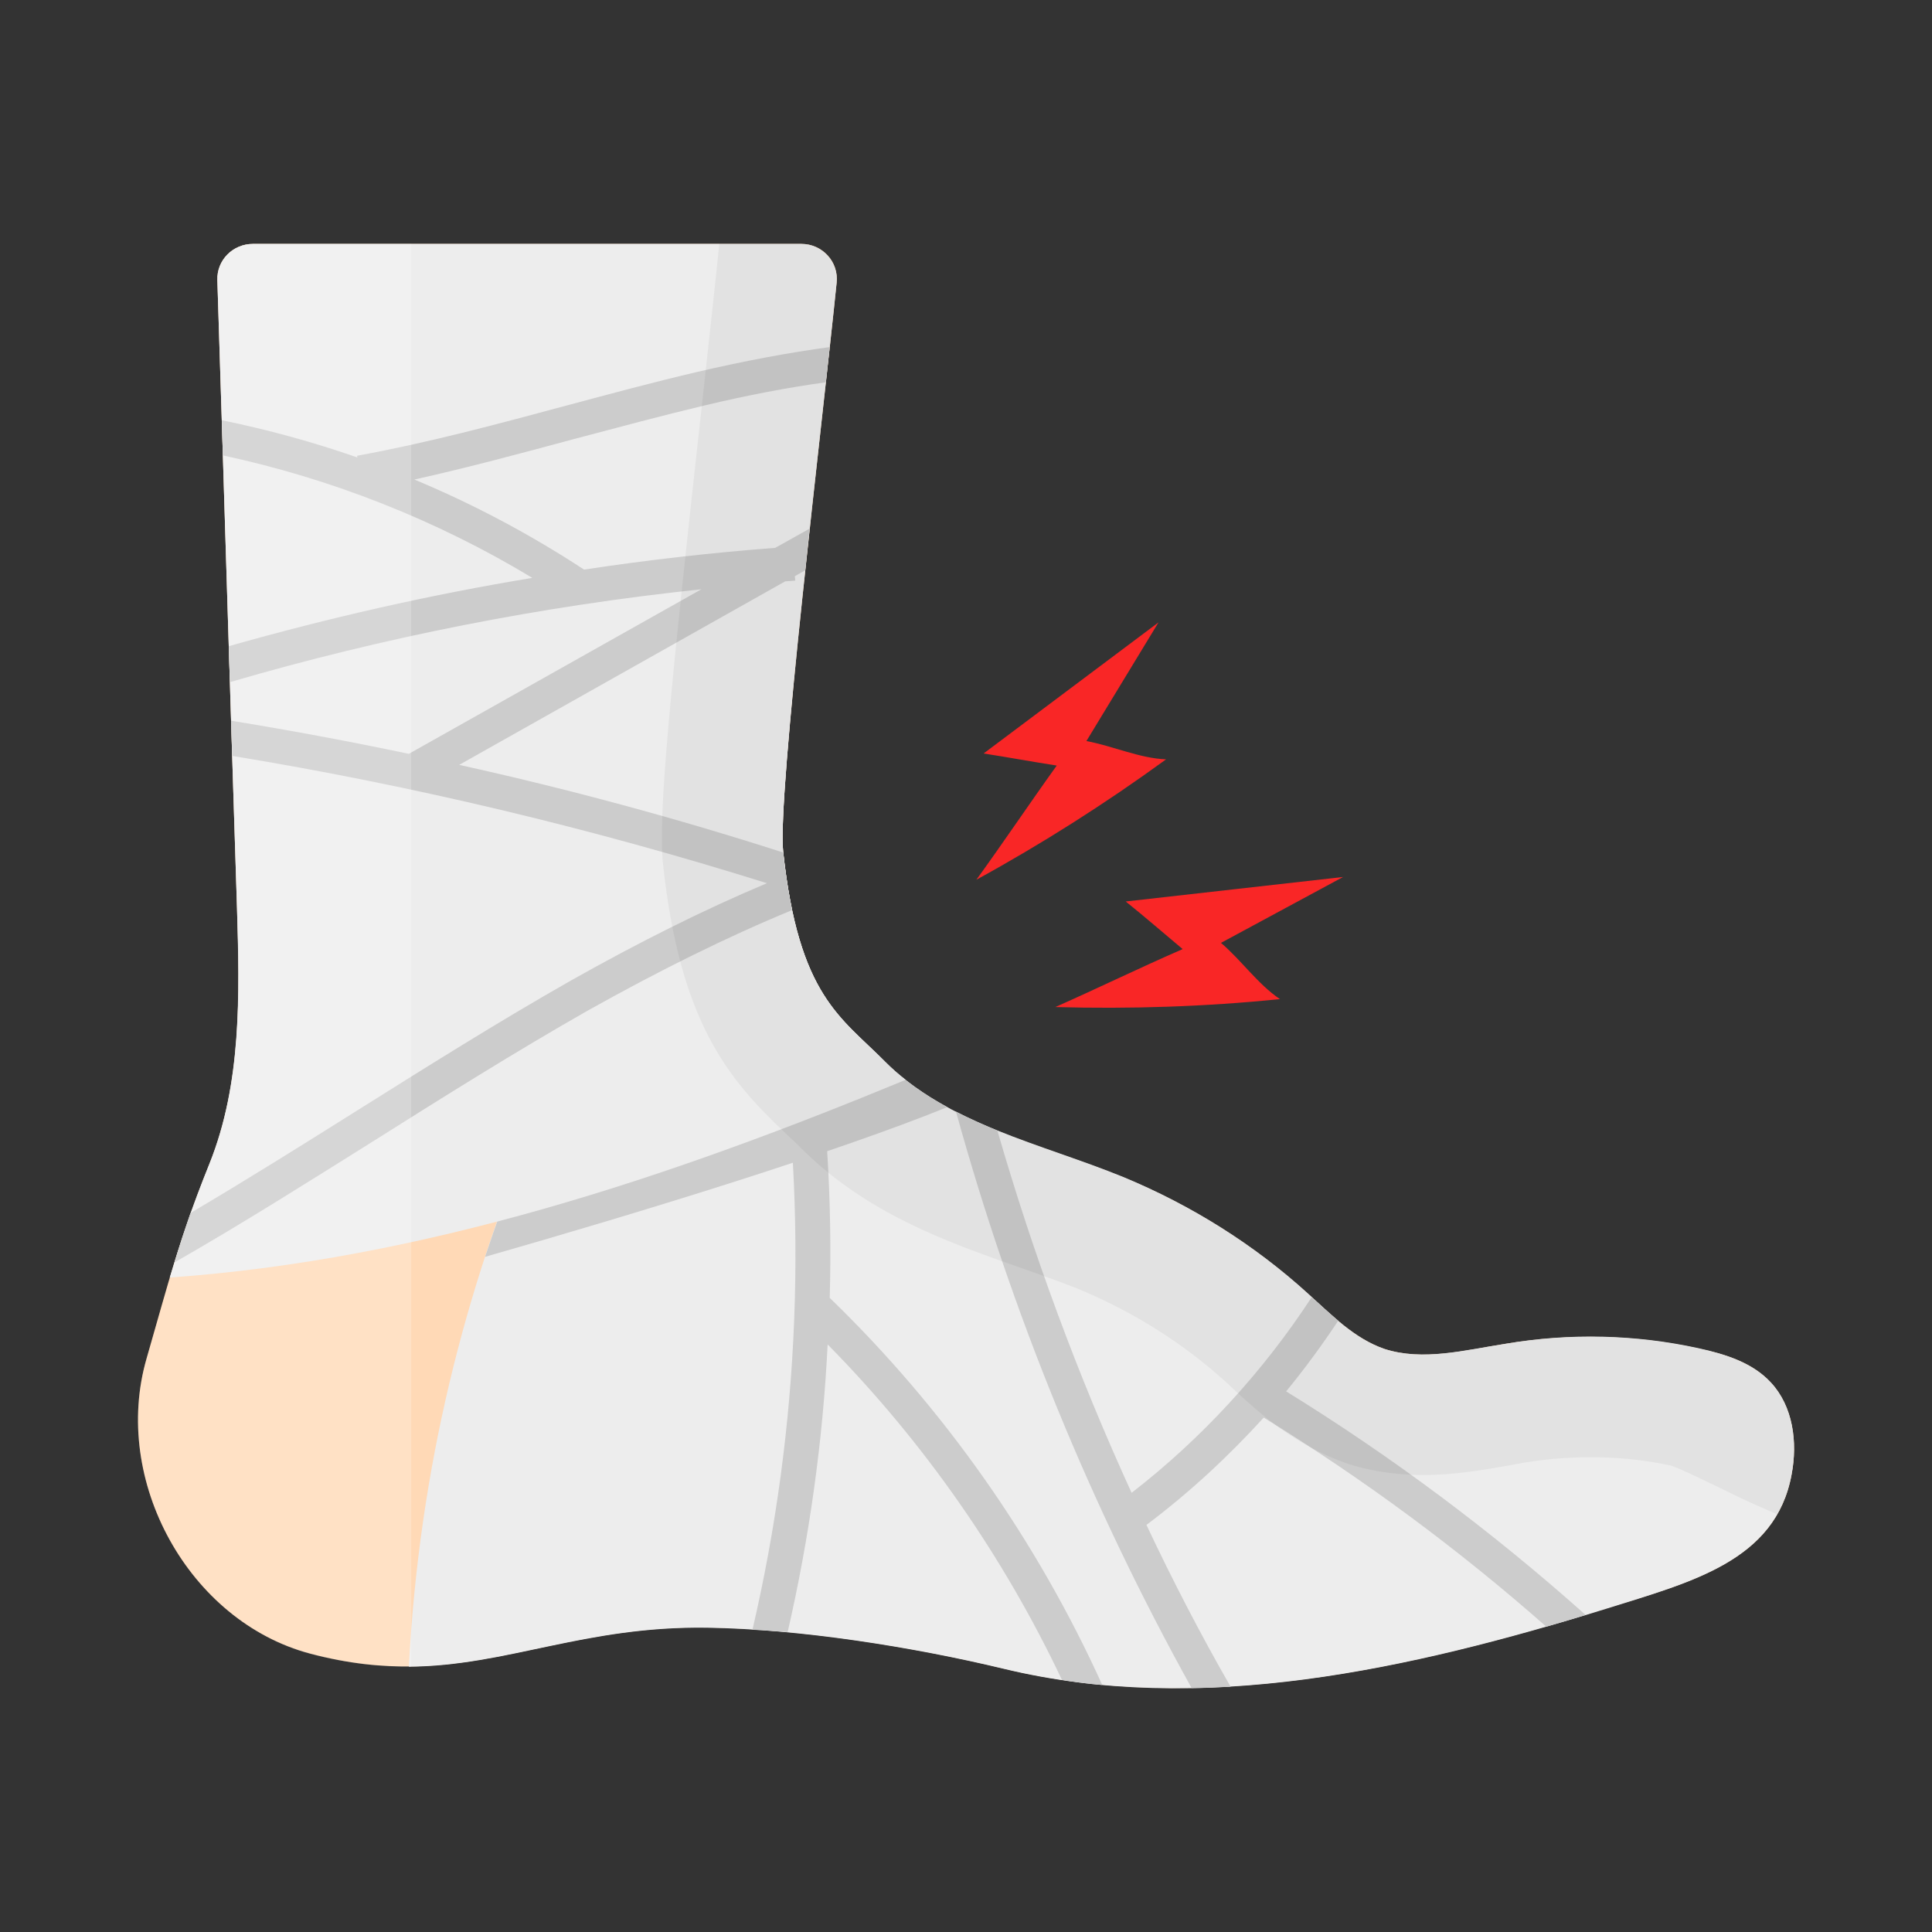 <svg id="Layer_1" enable-background="new 0 0 56 56" height="512" viewBox="0 0 56 56" width="512" xmlns="http://www.w3.org/2000/svg"><rect x="0" y="0" width="56" height="56" fill="#333333" stroke="none"/><g><g><path d="m51.93 42.74c-.46 2.51-2.92 3.12-5.38 3.88-5.69 1.77-11.77 3.12-17.47 1.74-2.62-.63-5.89-1.15-8.6-1.19-4.64-.06-7.05 1.94-11.49.76-3.51-.93-5.77-5.01-4.74-8.56.65-2.26.94-3.44 1.82-5.63.94-2.34.88-4.91.8-7.41-.19-5.85-.38-12.29-.57-18.21-.02-.58.45-1.05 1.03-1.05h15.9c.61 0 1.09.52 1.02 1.13-.39 3.85-1.73 14.89-1.55 16.49.45 4.2 1.68 4.8 2.94 6.08 1.82 1.83 4.52 2.38 6.93 3.36 1.97.81 3.78 1.95 5.35 3.38.68.61 1.34 1.29 2.21 1.59 1.12.36 2.33.04 3.51-.15 1.87-.31 3.78-.26 5.6.14.78.16 1.57.41 2.09.99.64.68.78 1.72.6 2.66z" fill="#ffd9b6"/><path d="m51.93 42.74c-.46 2.51-2.92 3.12-5.37 3.89-5.69 1.76-11.77 3.12-17.47 1.74-2.62-.63-5.89-1.15-8.6-1.19-3.55-.05-5.79 1.11-8.64 1.13.61-11.56 5.28-20.52 11.17-28.75-.23 2.48-.39 4.5-.32 5.12.45 4.2 1.68 4.8 2.94 6.08 1.82 1.83 4.53 2.38 6.93 3.36 1.97.82 3.79 1.96 5.35 3.38.68.62 1.34 1.3 2.21 1.6 1.11.36 2.33.03 3.51-.15 1.86-.32 3.78-.27 5.6.13.77.17 1.56.42 2.09.99.64.69.78 1.73.6 2.67z" fill="#ededed"/><g fill="#ccc"><path d="m45.96 46.81c-.38.12-.76.23-1.14.34-2.55-2.25-5.3-4.28-8.19-6.06-1.03 1.13-2.16 2.18-3.4 3.11.75 1.59 1.56 3.16 2.44 4.69-.38.02-.75.04-1.13.04-2.93-5.28-5.22-10.88-6.83-16.71.39.2.79.38 1.2.55 1.04 3.6 2.34 7.11 3.89 10.5 2.03-1.57 3.81-3.51 5.22-5.67.26.23.51.46.77.68-.47.71-.97 1.39-1.51 2.05 3.08 1.9 5.99 4.08 8.68 6.48z"/><path d="m24.05 37.62c.08-2.81-.1-5.62-.51-8.42h-1.02c.9 6 .67 12.12-.71 18.04.33.01.67.04 1.02.07.63-2.74 1.02-5.53 1.16-8.34 2.79 2.83 5.09 6.13 6.79 9.72.39.07.78.12 1.17.15-1.9-4.19-4.59-8.02-7.9-11.22z"/></g><path d="m27.46 32.09c-3.33 1.35-9.03 3.09-13.4 4.34.31-.93.64-1.84.99-2.73 3.18-.97 7.49-2.23 10.27-3.25.11.1.21.2.32.31.54.54 1.16.97 1.82 1.33z" fill="#ccc"/><path d="m26.25 31.3c-6.89 2.85-13.97 5.21-21.33 5.73.31-1.03.62-1.99 1.15-3.3.94-2.34.87-4.91.8-7.4-.19-5.84-.38-12.29-.57-18.21-.02-.58.45-1.05 1.03-1.05h15.9c.6 0 1.08.52 1.02 1.12-.39 3.86-1.73 14.89-1.55 16.49.45 4.2 1.68 4.8 2.94 6.08.19.2.4.38.61.54z" fill="#ededed"/><g><path d="m16.66 12.72c-1.52.41-3.08.83-4.65 1.18 1.71.71 3.36 1.59 4.92 2.61 1.84-.28 3.69-.49 5.54-.63l1-.56c-.05.4-.09.81-.13 1.21l-.3.17.01.13c-.1.01-.19.01-.29.02l-9.45 5.32c3.17.7 6.31 1.55 9.39 2.54.07.64.16 1.19.26 1.67-1.87.77-3.83 1.74-5.92 2.91-2.11 1.2-4.21 2.52-6.24 3.8-1.87 1.17-3.78 2.38-5.74 3.5.14-.47.29-.93.46-1.43 1.61-.95 3.19-1.94 4.75-2.92 2.04-1.28 4.15-2.61 6.28-3.82 1.99-1.12 3.87-2.06 5.68-2.82-5.07-1.59-10.26-2.83-15.5-3.69-.01-.34-.02-.68-.03-1.02 1.72.28 3.44.6 5.15.96l8.48-4.77c-4.64.49-9.21 1.39-13.66 2.69-.02-.34-.03-.69-.04-1.04 2.89-.82 5.83-1.49 8.8-1.98-2.78-1.68-5.84-2.88-8.97-3.55-.01-.34-.02-.68-.03-1.02 1.32.27 2.64.63 3.93 1.08l-.01-.05c2.04-.37 4.08-.92 6.05-1.45 1.27-.34 2.53-.68 3.81-.98 1.38-.32 2.65-.56 3.84-.72-.04.32-.07.66-.11 1.02-1.09.15-2.25.37-3.51.67s-2.52.64-3.77.97z" fill="#ccc"/></g><path d="m51.93 42.74c-.08.44-.22.82-.42 1.15l-.6-.26c-.25-.11-.59-.27-.97-.46-.4-.19-1.22-.6-1.51-.69-1.33-.29-2.8-.32-4.22-.09l-.55.1c-1.2.21-2.85.5-4.62-.07-1.51-.53-2.52-1.45-3.26-2.13l-.21-.2c-1.26-1.15-2.72-2.07-4.34-2.74-.53-.21-1.1-.41-1.67-.61-2.1-.74-4.48-1.57-6.4-3.52-.14-.14-.28-.26-.41-.39-1.64-1.55-3.04-3.21-3.53-7.77-.16-1.37.21-5.06 1.13-13.36.17-1.55.32-2.92.42-3.86l.08-.78h2.37c.61 0 1.09.52 1.03 1.13-.39 3.85-1.73 14.89-1.56 16.49.46 4.2 1.68 4.8 2.95 6.08 1.82 1.83 4.52 2.38 6.93 3.36 1.97.81 3.78 1.95 5.35 3.38.68.61 1.34 1.29 2.21 1.59 1.11.37 2.33.04 3.5-.15 1.87-.31 3.79-.26 5.61.14.77.16 1.56.41 2.09.99.64.69.78 1.73.6 2.67z" opacity=".05"/><path d="m11.92 7.07h-4.59c-.58 0-1.05.47-1.03 1.06.19 5.92.38 12.36.57 18.21.08 2.49.14 5.06-.8 7.41-.88 2.19-1.16 3.38-1.82 5.63-1.03 3.54 1.23 7.62 4.75 8.56 1.07.28 2.02.38 2.92.37z" fill="#fff" opacity=".2"/></g><g fill="#f92626"><path d="m35.39 27.33c1.22-.66 2.32-1.25 3.54-1.91-2.1.24-4.2.47-6.3.71.56.45 1.1.92 1.65 1.38-1.24.54-2.45 1.13-3.69 1.68 2.17.06 4.34-.01 6.51-.23-.64-.43-1.12-1.13-1.71-1.63z"/><path d="m31.49 21.48c.72-1.19 1.37-2.25 2.09-3.44-1.69 1.27-3.38 2.53-5.07 3.8.71.11 1.41.24 2.12.35-.79 1.1-1.54 2.22-2.33 3.31 1.9-1.04 3.74-2.21 5.5-3.49-.77-.03-1.55-.39-2.31-.53z"/></g></g></svg>